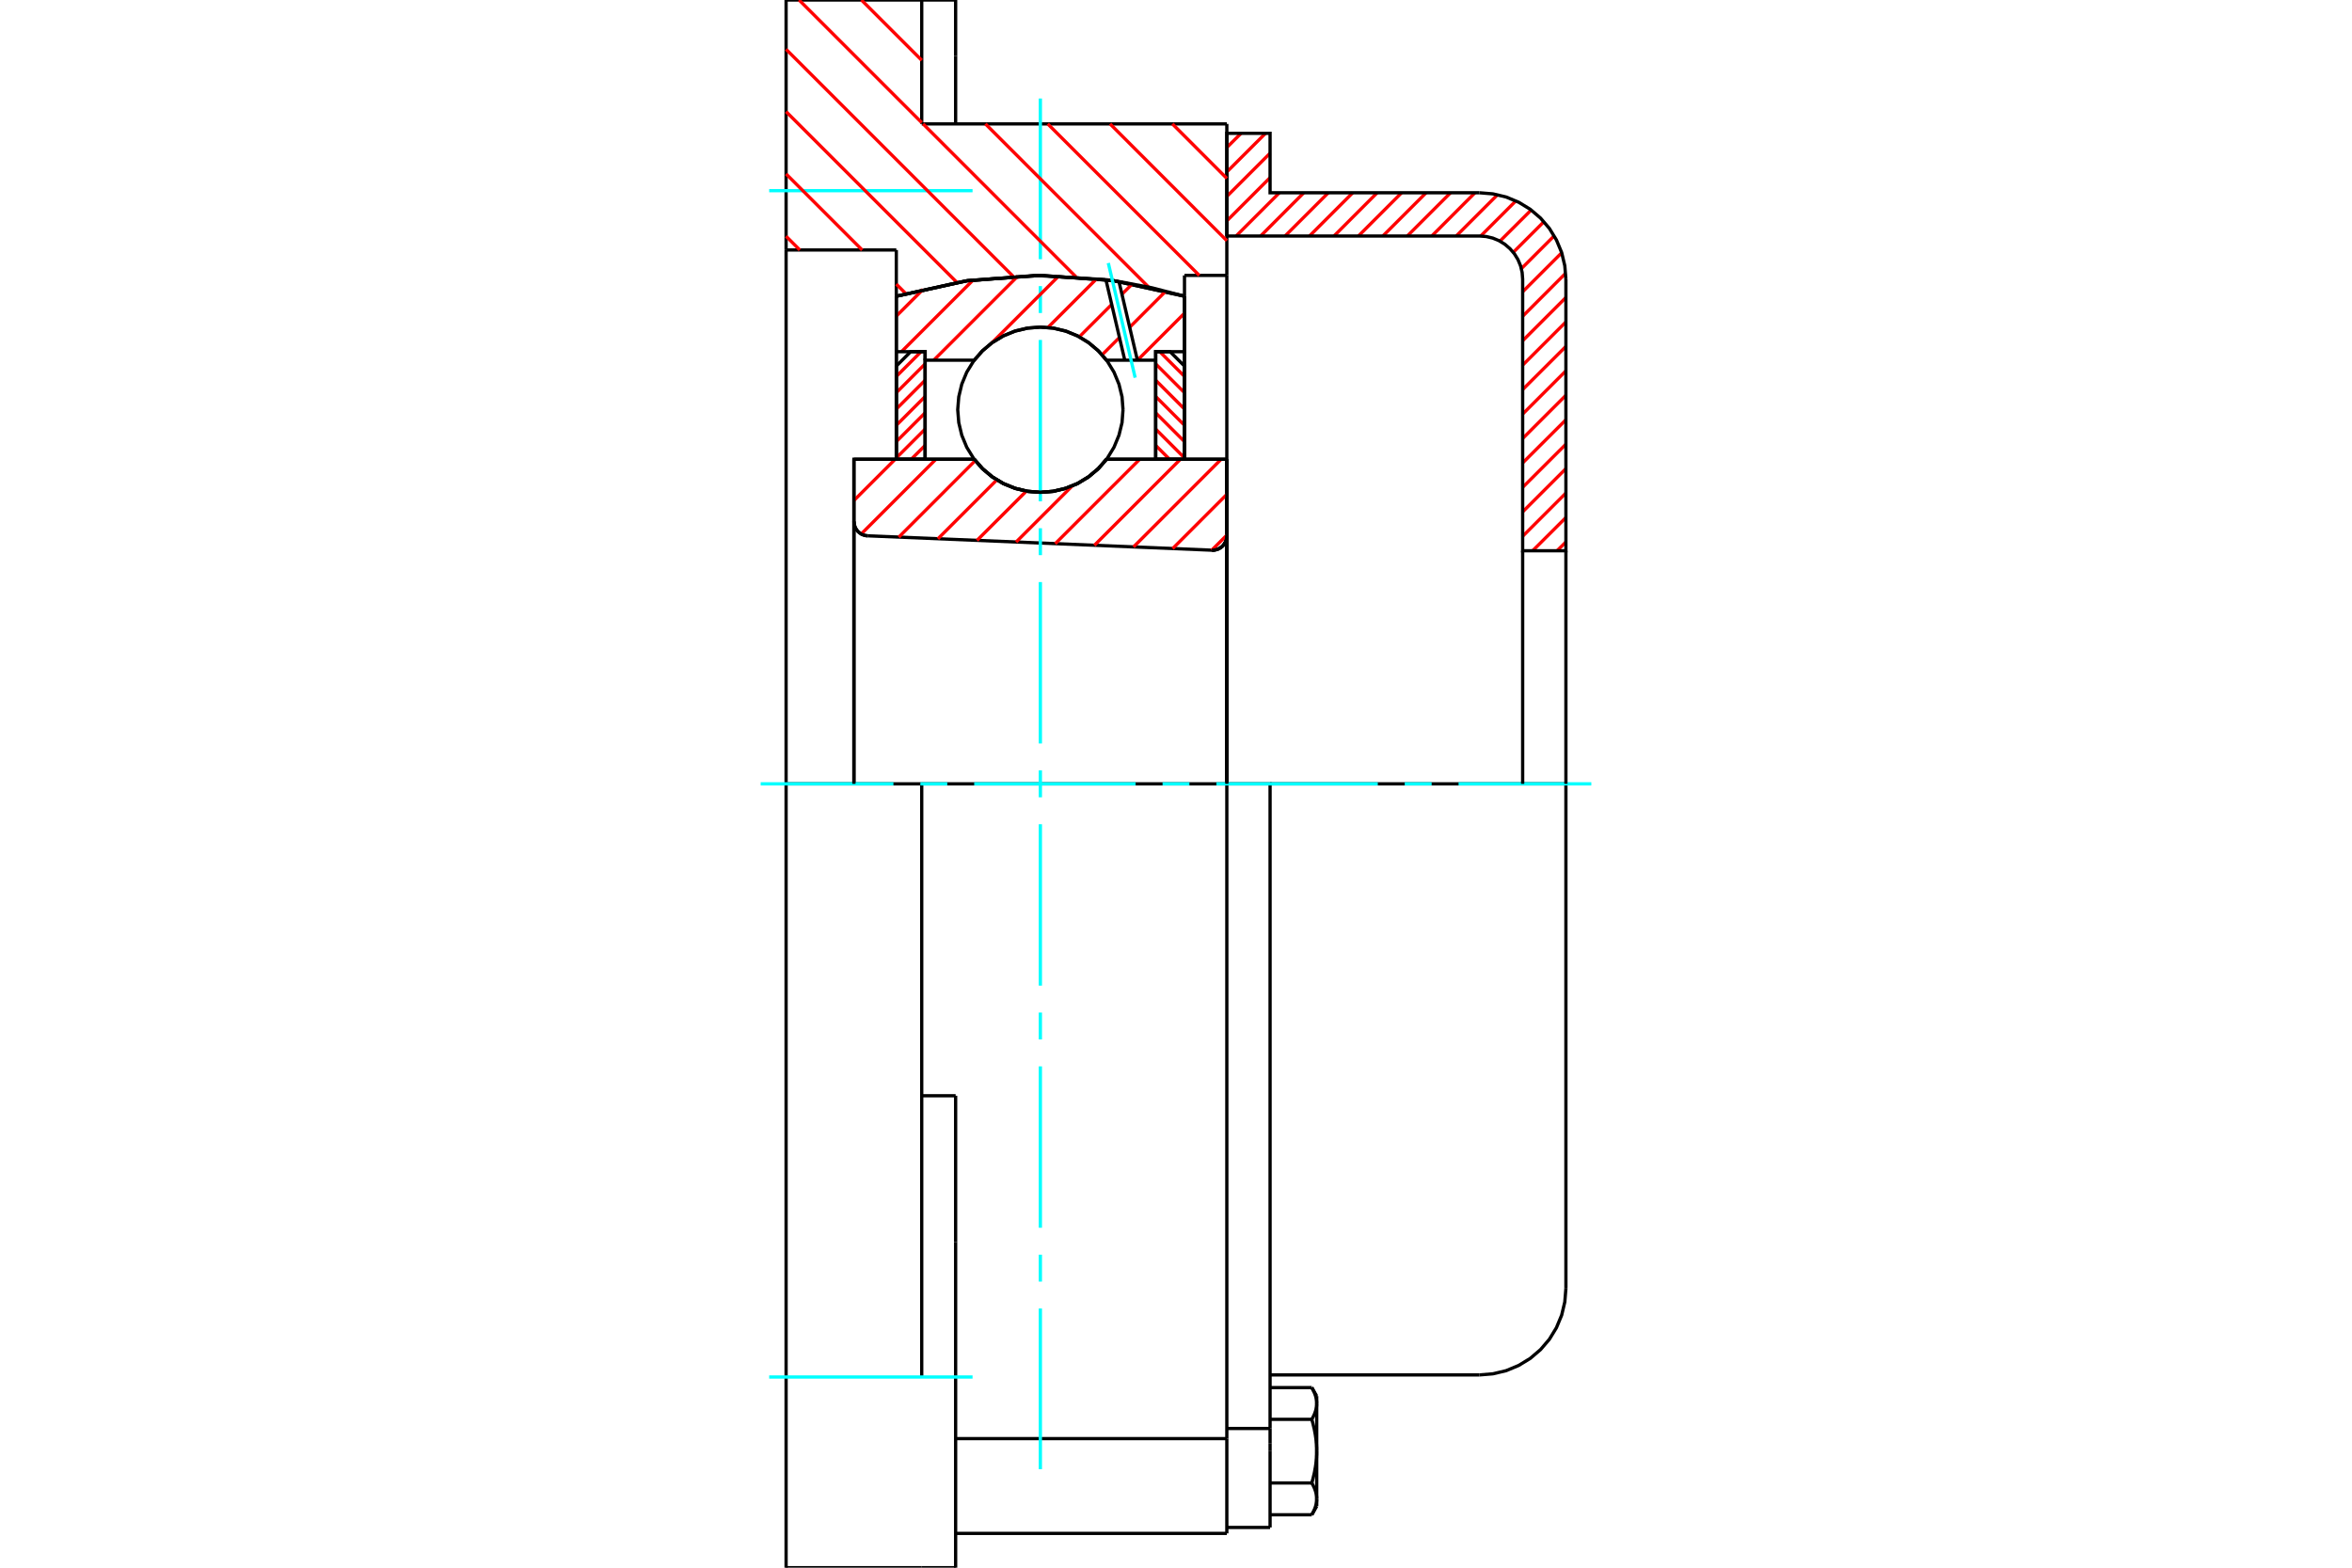 <?xml version="1.0" standalone="no"?>
<!DOCTYPE svg PUBLIC "-//W3C//DTD SVG 1.1//EN"
	"http://www.w3.org/Graphics/SVG/1.1/DTD/svg11.dtd">
<svg xmlns="http://www.w3.org/2000/svg" height="100%" width="100%" viewBox="0 0 36000 24000">
	<rect x="-1800" y="-1200" width="39600" height="26400" style="fill:#FFF"/>
	<g style="fill:none; fill-rule:evenodd" transform="matrix(1 0 0 1 0 0)">
		<g style="fill:none; stroke:#000; stroke-width:50; shape-rendering:geometricPrecision">
			<polyline points="18549,8423 18584,8421 18619,8414 18652,8402 18683,8384 18711,8362 18734,8335 18753,8305 18767,8272 18776,8238 18778,8203"/>
			<line x1="18778" y1="7031" x2="18778" y2="8203"/>
			<line x1="16936" y1="7031" x2="18778" y2="7031"/>
			<polyline points="14912,7031 15041,7178 15191,7303 15359,7404 15540,7477 15730,7522 15924,7537 16119,7522 16309,7477 16490,7404 16657,7303 16807,7178 16936,7031"/>
			<line x1="13070" y1="7031" x2="14912" y2="7031"/>
			<line x1="13070" y1="7983" x2="13070" y2="7031"/>
			<polyline points="13070,7983 13073,8017 13081,8049 13093,8081 13110,8110 13132,8136 13157,8158 13185,8177 13216,8190 13248,8199 13282,8203"/>
			<line x1="18549" y1="8423" x2="13282" y2="8203"/>
			<line x1="18778" y1="8203" x2="18778" y2="12000"/>
			<line x1="13070" y1="7983" x2="13070" y2="12000"/>
			<polyline points="18549,8423 18584,8421 18619,8414 18652,8402 18683,8384 18711,8362 18734,8335 18753,8305 18767,8272 18776,8238 18778,8203"/>
			<polyline points="18778,23475 18778,22216 18778,22024"/>
			<line x1="14627" y1="22024" x2="18778" y2="22024"/>
			<line x1="14108" y1="1897" x2="18778" y2="1897"/>
			<line x1="18778" y1="12000" x2="18778" y2="22024"/>
			<line x1="18778" y1="12000" x2="14108" y2="12000"/>
			<line x1="14627" y1="16775" x2="14108" y2="16775"/>
			<line x1="14108" y1="12000" x2="12032" y2="12000"/>
			<line x1="13719" y1="3827" x2="12032" y2="3827"/>
			<line x1="13719" y1="4535" x2="13719" y2="3827"/>
			<polyline points="18130,4535 17039,4296 15924,4216 14810,4296 13719,4535"/>
			<line x1="18130" y1="4216" x2="18130" y2="4535"/>
			<line x1="18778" y1="4216" x2="18130" y2="4216"/>
			<line x1="18778" y1="1897" x2="18778" y2="4216"/>
			<line x1="14108" y1="0" x2="14108" y2="1897"/>
			<line x1="12032" y1="0" x2="14108" y2="0"/>
			<line x1="12032" y1="3827" x2="12032" y2="0"/>
			<line x1="18130" y1="4535" x2="18130" y2="7031"/>
			<line x1="13719" y1="7031" x2="13719" y2="4535"/>
			<line x1="18778" y1="4216" x2="18778" y2="12000"/>
			<line x1="12032" y1="12000" x2="12032" y2="3827"/>
			<polyline points="12032,24000 12032,21081 12032,12000"/>
			<line x1="14627" y1="19017" x2="14627" y2="16775"/>
			<line x1="14108" y1="21081" x2="14108" y2="12000"/>
			<line x1="14627" y1="24000" x2="14627" y2="19017"/>
			<line x1="14627" y1="855" x2="14627" y2="0"/>
			<line x1="14627" y1="1897" x2="14627" y2="855"/>
			<line x1="12032" y1="24000" x2="14108" y2="24000"/>
			<line x1="14627" y1="23475" x2="18778" y2="23475"/>
			<line x1="14627" y1="0" x2="14108" y2="0"/>
			<line x1="14108" y1="24000" x2="14627" y2="24000"/>
			<line x1="18778" y1="21869" x2="19440" y2="21869"/>
			<line x1="19440" y1="22093" x2="19440" y2="21869"/>
			<line x1="19440" y1="22216" x2="19440" y2="22093"/>
			<line x1="19440" y1="23384" x2="19440" y2="22216"/>
			<polyline points="19440,21869 19440,12000 18778,12000"/>
			<polyline points="20078,21729 20083,21722 20087,21714 20091,21706 20095,21699 20099,21692 20102,21684 20106,21677 20109,21670 20113,21663 20116,21655 20119,21648 20122,21641 20124,21634 20127,21627 20129,21620 20132,21613 20134,21607 20136,21600 20138,21593 20140,21586 20142,21579 20143,21573 20145,21566 20146,21559 20147,21553 20149,21546 20150,21539 20151,21533 20151,21526 20152,21519 20153,21513 20153,21506 20153,21499 20153,21493 20154,21486"/>
			<polyline points="20154,22216 20153,22203 20153,22189 20153,22176 20153,22163 20152,22149 20151,22136 20151,22123 20150,22110 20149,22096 20147,22083 20146,22069 20145,22056 20143,22043 20142,22029 20140,22016 20138,22002 20136,21989 20134,21975 20132,21961 20129,21947 20127,21934 20124,21920 20122,21906 20119,21892 20116,21877 20113,21863 20109,21849 20106,21834 20102,21820 20099,21805 20095,21790 20091,21775 20087,21760 20083,21745 20078,21729"/>
			<line x1="20154" y1="21486" x2="20154" y2="22216"/>
			<polyline points="20154,22946 20153,22940 20153,22933 20153,22926 20153,22920 20152,22913 20151,22906 20151,22900 20150,22893 20149,22886 20147,22880 20146,22873 20145,22866 20143,22860 20142,22853 20140,22846 20138,22839 20136,22833 20134,22826 20132,22819 20129,22812 20127,22805 20124,22798 20122,22791 20119,22784 20116,22777 20113,22770 20109,22763 20106,22755 20102,22748 20099,22741 20095,22733 20091,22726 20087,22718 20083,22711 20078,22703"/>
			<line x1="20154" y1="22216" x2="20154" y2="22946"/>
			<polyline points="20078,22703 20083,22688 20087,22672 20091,22657 20095,22642 20099,22628 20102,22613 20106,22598 20109,22584 20113,22569 20116,22555 20119,22541 20122,22527 20124,22513 20127,22499 20129,22485 20132,22471 20134,22458 20136,22444 20138,22430 20140,22417 20142,22403 20143,22390 20145,22376 20146,22363 20147,22350 20149,22336 20150,22323 20151,22310 20151,22296 20152,22283 20153,22270 20153,22256 20153,22243 20153,22230 20154,22216"/>
			<line x1="20154" y1="22946" x2="20154" y2="23059"/>
			<polyline points="20078,23190 20083,23182 20087,23175 20091,23167 20095,23160 20099,23152 20102,23145 20106,23137 20109,23130 20113,23123 20116,23116 20119,23109 20122,23102 20124,23095 20127,23088 20129,23081 20132,23074 20134,23067 20136,23060 20138,23054 20140,23047 20142,23040 20143,23033 20145,23027 20146,23020 20147,23013 20149,23007 20150,23000 20151,22993 20151,22987 20152,22980 20153,22973 20153,22967 20153,22960 20153,22953 20154,22946"/>
			<polyline points="20154,21486 20153,21479 20153,21473 20153,21466 20153,21459 20152,21453 20151,21446 20151,21439 20150,21433 20149,21426 20147,21419 20146,21413 20145,21406 20143,21399 20142,21392 20140,21386 20138,21379 20136,21372 20134,21365 20132,21358 20129,21352 20127,21345 20124,21338 20122,21331 20119,21324 20116,21317 20113,21309 20109,21302 20106,21295 20102,21288 20099,21280 20095,21273 20091,21265 20087,21258 20083,21250 20078,21243"/>
			<line x1="20154" y1="21373" x2="20154" y2="21486"/>
			<line x1="19440" y1="23190" x2="20078" y2="23190"/>
			<line x1="19440" y1="22703" x2="20078" y2="22703"/>
			<line x1="19440" y1="21729" x2="20078" y2="21729"/>
			<line x1="19440" y1="21243" x2="20078" y2="21243"/>
			<polyline points="23968,12000 22644,12000 19440,12000"/>
			<line x1="23968" y1="19725" x2="23968" y2="12000"/>
			<line x1="18778" y1="23384" x2="19440" y2="23384"/>
			<line x1="20078" y1="23190" x2="20154" y2="23059"/>
			<line x1="20154" y1="21373" x2="20078" y2="21243"/>
			<polyline points="22644,21049 22851,21032 23053,20984 23245,20904 23422,20796 23580,20661 23715,20503 23823,20326 23903,20134 23951,19932 23968,19725"/>
			<line x1="19440" y1="21049" x2="22644" y2="21049"/>
		</g>
		<g style="fill:none; stroke:#0FF; stroke-width:50; shape-rendering:geometricPrecision">
			<line x1="15924" y1="22492" x2="15924" y2="20032"/>
			<line x1="15924" y1="19620" x2="15924" y2="19208"/>
			<line x1="15924" y1="18796" x2="15924" y2="16325"/>
			<line x1="15924" y1="15913" x2="15924" y2="15501"/>
			<line x1="15924" y1="15089" x2="15924" y2="12618"/>
			<line x1="15924" y1="12206" x2="15924" y2="11794"/>
			<line x1="15924" y1="11382" x2="15924" y2="8911"/>
			<line x1="15924" y1="8499" x2="15924" y2="8087"/>
			<line x1="15924" y1="7675" x2="15924" y2="5204"/>
			<line x1="15924" y1="4792" x2="15924" y2="4380"/>
			<line x1="15924" y1="3968" x2="15924" y2="1508"/>
			<line x1="11643" y1="12000" x2="13675" y2="12000"/>
			<line x1="14087" y1="12000" x2="14499" y2="12000"/>
			<line x1="14911" y1="12000" x2="17382" y2="12000"/>
			<line x1="17794" y1="12000" x2="18206" y2="12000"/>
			<line x1="18618" y1="12000" x2="21089" y2="12000"/>
			<line x1="21501" y1="12000" x2="21913" y2="12000"/>
			<line x1="22325" y1="12000" x2="24357" y2="12000"/>
			<line x1="11773" y1="2919" x2="14886" y2="2919"/>
			<line x1="11773" y1="21081" x2="14886" y2="21081"/>
		</g>
		<g style="fill:none; stroke:#F00; stroke-width:50; shape-rendering:geometricPrecision">
			<line x1="23968" y1="8297" x2="23832" y2="8432"/>
			<line x1="23968" y1="7923" x2="23458" y2="8432"/>
			<line x1="23968" y1="7548" x2="23306" y2="8210"/>
			<line x1="23968" y1="7174" x2="23306" y2="7836"/>
			<line x1="23968" y1="6800" x2="23306" y2="7461"/>
			<line x1="23968" y1="6426" x2="23306" y2="7087"/>
			<line x1="23968" y1="6051" x2="23306" y2="6713"/>
			<line x1="23968" y1="5677" x2="23306" y2="6339"/>
			<line x1="23968" y1="5303" x2="23306" y2="5964"/>
			<line x1="23968" y1="4928" x2="23306" y2="5590"/>
			<line x1="23968" y1="4554" x2="23306" y2="5216"/>
			<line x1="23964" y1="4183" x2="23306" y2="4842"/>
			<line x1="23904" y1="3869" x2="23306" y2="4467"/>
			<line x1="23788" y1="3611" x2="23286" y2="4113"/>
			<line x1="23631" y1="3394" x2="23162" y2="3863"/>
			<line x1="23436" y1="3215" x2="22958" y2="3692"/>
			<line x1="23202" y1="3075" x2="22663" y2="3614"/>
			<line x1="22921" y1="2981" x2="22289" y2="3613"/>
			<line x1="22576" y1="2951" x2="21915" y2="3613"/>
			<line x1="22202" y1="2951" x2="21540" y2="3613"/>
			<line x1="21828" y1="2951" x2="21166" y2="3613"/>
			<line x1="21453" y1="2951" x2="20792" y2="3613"/>
			<line x1="21079" y1="2951" x2="20418" y2="3613"/>
			<line x1="20705" y1="2951" x2="20043" y2="3613"/>
			<line x1="20331" y1="2951" x2="19669" y2="3613"/>
			<line x1="19956" y1="2951" x2="19295" y2="3613"/>
			<line x1="19582" y1="2951" x2="18920" y2="3613"/>
			<line x1="19440" y1="2719" x2="18778" y2="3381"/>
			<line x1="19440" y1="2345" x2="18778" y2="3007"/>
			<line x1="19370" y1="2041" x2="18778" y2="2632"/>
			<line x1="18996" y1="2041" x2="18778" y2="2258"/>
		</g>
		<g style="fill:none; stroke:#000; stroke-width:50; shape-rendering:geometricPrecision">
			<polyline points="18778,3613 18778,2041 19440,2041 19440,2951 22644,2951"/>
			<polyline points="23968,4275 23951,4068 23903,3866 23823,3674 23715,3497 23580,3339 23422,3204 23245,3096 23053,3016 22851,2968 22644,2951"/>
			<polyline points="23968,4275 23968,8432 23306,8432 23306,4275 23298,4171 23274,4070 23234,3974 23180,3886 23112,3807 23033,3739 22945,3685 22849,3645 22748,3621 22644,3613 18778,3613"/>
			<line x1="23968" y1="12000" x2="23968" y2="8432"/>
			<line x1="23306" y1="8432" x2="23306" y2="12000"/>
		</g>
		<g style="fill:none; stroke:#F00; stroke-width:50; shape-rendering:geometricPrecision">
			<line x1="17945" y1="1897" x2="18778" y2="2731"/>
			<line x1="16991" y1="1897" x2="18778" y2="3685"/>
			<line x1="16037" y1="1897" x2="18356" y2="4216"/>
			<line x1="13185" y1="0" x2="14108" y2="923"/>
			<line x1="15083" y1="1897" x2="17582" y2="4397"/>
			<line x1="12231" y1="0" x2="14108" y2="1877"/>
			<line x1="14129" y1="1897" x2="16470" y2="4239"/>
			<line x1="12032" y1="755" x2="15508" y2="4231"/>
			<line x1="12032" y1="1709" x2="14647" y2="4324"/>
			<line x1="12032" y1="2663" x2="13196" y2="3827"/>
			<line x1="13719" y1="4350" x2="13865" y2="4496"/>
			<line x1="12032" y1="3617" x2="12242" y2="3827"/>
		</g>
		<g style="fill:none; stroke:#000; stroke-width:50; shape-rendering:geometricPrecision">
			<polyline points="18130,4535 17039,4296 15924,4216 14810,4296 13719,4535"/>
		</g>
		<g style="fill:none; stroke:#F00; stroke-width:50; shape-rendering:geometricPrecision">
			<line x1="14098" y1="5384" x2="13719" y2="5763"/>
			<line x1="14160" y1="5571" x2="13719" y2="6012"/>
			<line x1="14160" y1="5821" x2="13719" y2="6262"/>
			<line x1="14160" y1="6070" x2="13719" y2="6511"/>
			<line x1="14160" y1="6320" x2="13719" y2="6761"/>
			<line x1="14160" y1="6569" x2="13719" y2="7010"/>
			<line x1="14160" y1="6819" x2="13947" y2="7031"/>
		</g>
		<g style="fill:none; stroke:#000; stroke-width:50; shape-rendering:geometricPrecision">
			<polyline points="14160,7031 14160,5384 13939,5384 13719,5604 13719,7031 14160,7031"/>
		</g>
		<g style="fill:none; stroke:#F00; stroke-width:50; shape-rendering:geometricPrecision">
			<line x1="17751" y1="5384" x2="18130" y2="5763"/>
			<line x1="17689" y1="5571" x2="18130" y2="6012"/>
			<line x1="17689" y1="5821" x2="18130" y2="6262"/>
			<line x1="17689" y1="6070" x2="18130" y2="6511"/>
			<line x1="17689" y1="6320" x2="18130" y2="6761"/>
			<line x1="17689" y1="6569" x2="18130" y2="7010"/>
			<line x1="17689" y1="6819" x2="17901" y2="7031"/>
		</g>
		<g style="fill:none; stroke:#000; stroke-width:50; shape-rendering:geometricPrecision">
			<polyline points="17689,7031 17689,5384 17909,5384 18130,5604 18130,7031 17689,7031"/>
			<polyline points="17189,6272 17174,6075 17127,5882 17051,5698 16948,5529 16819,5378 16668,5249 16499,5145 16315,5069 16122,5023 15924,5008 15726,5023 15533,5069 15350,5145 15181,5249 15030,5378 14901,5529 14797,5698 14721,5882 14675,6075 14659,6272 14675,6470 14721,6663 14797,6847 14901,7016 15030,7167 15181,7296 15350,7399 15533,7475 15726,7522 15924,7537 16122,7522 16315,7475 16499,7399 16668,7296 16819,7167 16948,7016 17051,6847 17127,6663 17174,6470 17189,6272"/>
		</g>
		<g style="fill:none; stroke:#F00; stroke-width:50; shape-rendering:geometricPrecision">
			<line x1="18130" y1="4795" x2="17411" y2="5514"/>
			<line x1="17841" y1="4460" x2="17291" y2="5010"/>
			<line x1="17135" y1="5166" x2="16869" y2="5432"/>
			<line x1="17330" y1="4348" x2="17173" y2="4504"/>
			<line x1="17016" y1="4661" x2="16520" y2="5157"/>
			<line x1="16786" y1="4267" x2="16040" y2="5013"/>
			<line x1="16205" y1="4225" x2="15178" y2="5252"/>
			<line x1="15579" y1="4227" x2="14292" y2="5514"/>
			<line x1="14895" y1="4287" x2="13798" y2="5384"/>
			<line x1="14129" y1="4429" x2="13719" y2="4839"/>
		</g>
		<g style="fill:none; stroke:#000; stroke-width:50; shape-rendering:geometricPrecision">
			<polyline points="13719,7031 13719,5384 13719,4535"/>
			<polyline points="16927,4281 15849,4217 14773,4302 13719,4535"/>
			<polyline points="17127,4310 17027,4295 16927,4281"/>
			<polyline points="18130,4535 17632,4406 17127,4310"/>
			<polyline points="18130,4535 18130,5384 17689,5384 17689,5514 17689,7031"/>
			<polyline points="17689,5514 17409,5514 17216,5514 16936,5514 16807,5367 16657,5242 16490,5141 16309,5068 16119,5023 15924,5008 15730,5023 15540,5068 15359,5141 15191,5242 15041,5367 14912,5514 14160,5514 14160,7031"/>
			<polyline points="14160,5514 14160,5384 13719,5384"/>
			<line x1="18130" y1="5384" x2="18130" y2="7031"/>
		</g>
		<g style="fill:none; stroke:#0FF; stroke-width:50; shape-rendering:geometricPrecision">
			<line x1="17375" y1="5782" x2="16964" y2="4027"/>
		</g>
		<g style="fill:none; stroke:#000; stroke-width:50; shape-rendering:geometricPrecision">
			<line x1="17216" y1="5514" x2="16927" y2="4281"/>
			<line x1="17409" y1="5514" x2="17127" y2="4310"/>
		</g>
		<g style="fill:none; stroke:#F00; stroke-width:50; shape-rendering:geometricPrecision">
			<line x1="18778" y1="8192" x2="18547" y2="8423"/>
			<line x1="18778" y1="7568" x2="17949" y2="8398"/>
			<line x1="18691" y1="7031" x2="17350" y2="8373"/>
			<line x1="18067" y1="7031" x2="16751" y2="8348"/>
			<line x1="17444" y1="7031" x2="16152" y2="8323"/>
			<line x1="16412" y1="7439" x2="15553" y2="8298"/>
			<line x1="15709" y1="7519" x2="14954" y2="8273"/>
			<line x1="15257" y1="7347" x2="14356" y2="8248"/>
			<line x1="14928" y1="7051" x2="13757" y2="8223"/>
			<line x1="14325" y1="7031" x2="13182" y2="8175"/>
			<line x1="13701" y1="7031" x2="13070" y2="7662"/>
			<line x1="13077" y1="7031" x2="13070" y2="7038"/>
		</g>
		<g style="fill:none; stroke:#000; stroke-width:50; shape-rendering:geometricPrecision">
			<polyline points="13070,7983 13073,8017 13081,8049 13093,8081 13110,8110 13132,8136 13157,8158 13185,8177 13216,8190 13248,8199 13282,8203"/>
			<polyline points="18549,8423 18584,8421 18619,8414 18652,8402 18683,8384 18711,8362 18734,8335 18753,8305 18767,8272 18776,8238 18778,8203"/>
			<polyline points="18778,7031 18337,7031 16936,7031"/>
			<polyline points="14912,7031 15041,7178 15191,7303 15359,7404 15540,7477 15730,7522 15924,7537 16119,7522 16309,7477 16490,7404 16657,7303 16807,7178 16936,7031"/>
			<polyline points="14912,7031 13511,7031 13070,7031 13070,12000"/>
			<line x1="18778" y1="12000" x2="18778" y2="7031"/>
		</g>
	</g>
</svg>
